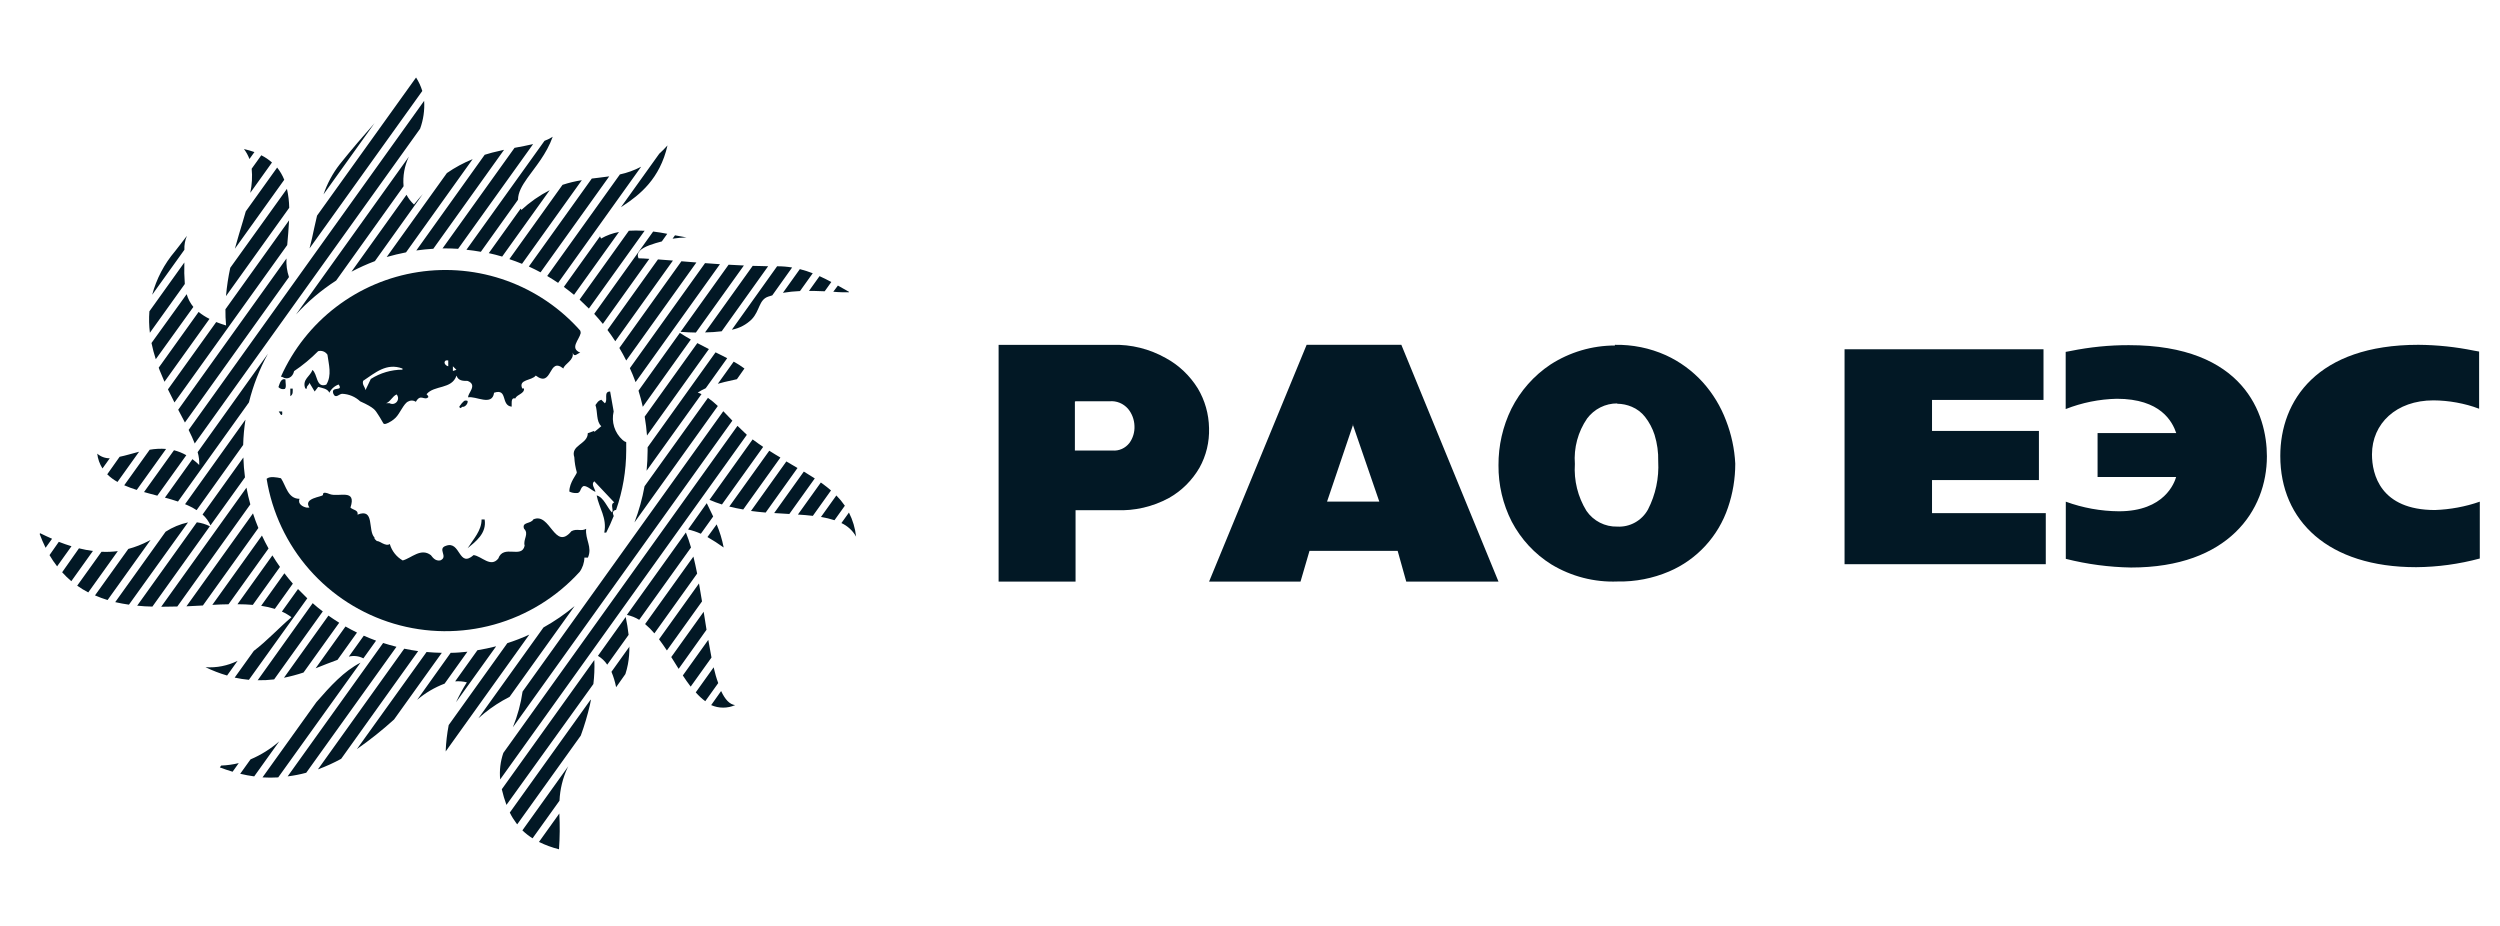 <svg width="197" height="73" viewBox="0 0 197 73" fill="none" xmlns="http://www.w3.org/2000/svg">
<g clip-path="url(#clip0_1195_9548)">
<path fill-rule="evenodd" clip-rule="evenodd" d="M45.662 45.083C45.907 44.751 46.043 44.35 46.05 43.937H46.329C46.695 43.106 46.098 42.506 46.19 41.671C45.772 41.901 45.494 41.623 45.033 41.854C43.693 43.472 43.367 40.327 42.026 40.928C41.84 41.294 41.1 41.114 41.294 41.66C41.712 42.077 41.203 42.491 41.342 43C41.111 44.062 39.676 42.861 39.262 44.018C38.662 44.75 37.966 43.831 37.322 43.74C36.121 44.801 36.304 42.583 35.147 43.007C34.414 43.238 35.377 43.886 34.685 44.164C34.319 44.212 34.129 43.978 33.953 43.747C33.166 43.146 32.426 43.978 31.734 44.164C31.239 43.881 30.875 43.416 30.716 42.868C30.394 43.099 29.885 42.59 29.698 42.638C29.607 42.546 29.468 42.451 29.512 42.359C28.955 41.803 29.559 40.001 28.172 40.554C28.263 40.188 27.805 40.188 27.615 39.998C28.124 38.471 26.689 39.196 25.997 38.939C25.385 38.683 25.469 38.939 25.447 39.005C25.378 39.166 23.862 39.236 24.382 39.998H24.162C23.884 39.95 23.43 39.719 23.606 39.306C22.679 39.306 22.544 38.288 22.141 37.687C21.83 37.618 21.259 37.501 21.01 37.731C21.437 40.383 22.605 42.861 24.377 44.88C26.149 46.899 28.456 48.376 31.03 49.143C33.605 49.91 36.343 49.936 38.932 49.216C41.52 48.497 43.853 47.062 45.662 45.076V45.083ZM45.717 26.044C45.748 26.109 45.762 26.181 45.758 26.253C45.637 26.787 44.871 27.446 45.725 27.79C45.494 27.838 45.263 28.208 45.124 27.79C45.263 28.391 44.476 28.669 44.392 29.039C43.191 28.069 43.561 30.61 42.217 29.595C41.895 30.013 40.829 29.874 41.151 30.613H41.291C41.338 31.031 40.734 31.075 40.599 31.401C40.32 31.309 40.32 31.631 40.32 31.767V32.045C39.441 31.953 40.042 30.58 38.933 30.947C38.793 32.045 37.468 31.177 36.897 31.313C36.805 31.034 37.684 30.342 36.849 30.016C36.483 30.016 36.117 30.016 35.971 29.599C35.604 30.698 34.213 30.331 33.612 31.064C33.704 31.155 33.752 31.203 33.752 31.294C33.429 31.616 33.158 30.976 32.77 31.66C32.682 31.599 32.577 31.564 32.47 31.561C32.362 31.557 32.255 31.584 32.163 31.639C31.822 31.781 31.515 32.583 31.174 32.916C31.077 33.012 30.97 33.098 30.855 33.173C30.489 33.407 30.266 33.469 30.204 33.352C30.035 33.033 29.808 32.693 29.783 32.653C29.57 32.349 29.567 32.158 28.38 31.624C27.994 31.261 27.489 31.051 26.96 31.031C26.729 31.031 26.451 31.448 26.268 31.031C26.037 30.383 27.099 30.892 26.685 30.298C26.366 30.411 26.103 30.643 25.953 30.947C25.814 30.624 25.396 30.58 25.074 30.485L24.796 30.851L24.378 30.156C24.378 30.342 24.1 30.434 24.195 30.617H24.056C23.778 29.885 24.474 29.647 24.613 29.152C25.03 29.431 24.891 30.617 25.711 30.309C26.172 29.577 25.898 28.691 25.803 27.951C25.726 27.833 25.614 27.742 25.482 27.692C25.351 27.642 25.206 27.635 25.07 27.673C24.493 28.259 23.857 28.785 23.174 29.244C23.082 29.705 22.665 29.976 22.247 29.705L22.137 29.68C23.107 27.512 24.604 25.621 26.493 24.181C28.381 22.742 30.601 21.799 32.949 21.439C35.296 21.079 37.696 21.314 39.929 22.121C42.163 22.929 44.158 24.284 45.732 26.062L45.717 26.044ZM35.322 28.863C35.092 28.816 34.905 28.541 35.136 28.402H35.322V28.863ZM35.688 29.229V28.863L35.967 29.141L35.688 29.233V29.229ZM31.716 29.039V29.13C30.831 29.132 29.965 29.386 29.219 29.863L28.801 30.741C28.754 30.463 28.523 30.324 28.615 30.009C29.585 29.361 30.464 28.574 31.712 29.039H31.716ZM22.493 29.914C22.493 30.192 22.584 30.514 22.445 30.646C22.356 30.672 22.261 30.673 22.172 30.648C22.082 30.622 22.002 30.572 21.94 30.503C22.031 30.273 22.123 29.771 22.496 29.903L22.493 29.914ZM23.064 30.621C23.064 30.851 23.111 31.082 22.877 31.221V30.621H23.064ZM48.35 40.682C48.179 41.12 47.986 41.549 47.771 41.967H47.617C47.848 40.81 47.2 40.027 47.017 39.038C47.574 39.177 47.848 40.009 48.218 40.378C48.401 40.192 48.035 39.73 48.401 39.591L46.83 37.925C46.552 38.156 46.878 38.482 46.922 38.756C46.644 38.665 46.321 38.295 45.995 38.295C45.673 38.434 45.812 38.895 45.395 38.852C45.211 38.858 45.029 38.817 44.864 38.734C44.864 38.002 45.461 37.369 45.454 37.222C45.343 36.834 45.276 36.435 45.256 36.032C44.934 35.062 46.318 35.014 46.318 34.136L46.827 33.953V34.044L47.383 33.583C46.966 33.217 47.105 32.426 46.922 31.917C47.105 31.686 47.105 31.595 47.383 31.499L47.661 31.778C47.94 31.547 47.522 30.851 48.079 30.851L48.357 32.422C48.26 32.825 48.274 33.247 48.398 33.643C48.522 34.039 48.751 34.394 49.06 34.67C49.142 34.748 49.239 34.806 49.346 34.842V35.509C49.341 37.101 49.071 38.681 48.548 40.184C48.501 40.185 48.455 40.198 48.414 40.222C48.374 40.245 48.34 40.279 48.317 40.32C48.262 40.411 48.317 40.547 48.368 40.686L48.35 40.682ZM31.255 31.082C31.325 31.162 31.365 31.264 31.368 31.37C31.37 31.476 31.335 31.58 31.268 31.663C31.202 31.746 31.108 31.802 31.003 31.823C30.899 31.843 30.791 31.826 30.698 31.774H30.42C30.742 31.682 30.929 31.217 31.251 31.082H31.255ZM22.236 32.426C22.236 32.565 22.284 32.704 22.145 32.704L21.965 32.426H22.236ZM38.189 40.935C38.372 42.033 37.457 42.692 36.849 43.201C37.311 42.469 37.948 41.814 37.948 40.935H38.189ZM36.315 32.147L36.432 32.056C36.615 32.103 36.893 31.825 36.849 31.595C36.806 31.573 36.758 31.562 36.71 31.562C36.662 31.562 36.614 31.573 36.571 31.595C36.446 31.704 36.337 31.83 36.245 31.968C36.143 32.063 36.216 32.147 36.329 32.162L36.315 32.147Z" fill="#021825"/>
<path fill-rule="evenodd" clip-rule="evenodd" d="M22.963 48.631C22.73 48.457 22.478 48.31 22.212 48.192L23.483 46.416C23.727 46.66 23.971 46.904 24.215 47.148L19.613 53.57C19.236 53.535 18.862 53.476 18.492 53.395L20.001 51.289C21.055 50.491 21.996 49.458 22.966 48.638L22.963 48.631ZM41.673 21.002L46.634 14.07L47.154 14.008C47.44 13.975 47.725 13.939 48.007 13.898L42.596 21.459C42.295 21.298 41.988 21.146 41.673 21.002ZM21.656 47.979C21.304 47.871 20.944 47.79 20.579 47.737L22.41 45.175C22.622 45.453 22.844 45.725 23.076 45.991L21.645 47.994L21.656 47.979ZM40.15 20.401L44.327 14.565C44.823 14.402 45.331 14.279 45.847 14.199L41.135 20.789C40.812 20.657 40.484 20.535 40.15 20.423V20.401ZM19.924 47.664C19.536 47.631 19.129 47.617 18.712 47.613L21.465 43.765C21.653 44.075 21.852 44.377 22.062 44.673L19.924 47.661V47.664ZM38.517 19.947L41.028 16.439L41.087 16.542C41.756 15.925 42.506 15.401 43.317 14.986L39.571 20.218C39.224 20.116 38.873 20.025 38.517 19.947ZM18.012 47.617C17.595 47.617 17.167 47.642 16.731 47.664L20.641 42.201C20.802 42.548 20.976 42.887 21.161 43.219L18.012 47.613V47.617ZM36.766 19.665L42.907 11.097C43.133 11.012 43.35 10.904 43.555 10.775C43.06 12.152 42.178 13.155 41.552 14.037C41.127 14.638 40.82 15.176 40.82 15.74L37.891 19.841C37.517 19.775 37.139 19.721 36.755 19.68L36.766 19.665ZM15.988 47.712L14.691 47.778L19.935 40.455C20.062 40.846 20.203 41.229 20.36 41.605L15.988 47.712ZM34.87 19.577L40.545 11.65C41.065 11.551 41.556 11.463 42.01 11.354L36.1 19.607C35.767 19.585 35.43 19.574 35.093 19.574L34.87 19.577ZM13.967 47.792C13.564 47.792 13.157 47.814 12.755 47.811H12.703L19.422 38.426C19.505 38.873 19.606 39.312 19.726 39.745L13.967 47.8V47.792ZM32.801 19.742L38.194 12.196C38.392 12.134 38.586 12.079 38.777 12.027C39.099 11.943 39.414 11.87 39.721 11.804L34.145 19.603C33.691 19.63 33.242 19.675 32.797 19.738L32.801 19.742ZM12.008 47.8C11.605 47.8 11.206 47.763 10.81 47.727L15.512 41.158C15.869 41.203 16.215 41.308 16.537 41.469L12.008 47.8ZM10.177 47.65C9.811 47.598 9.445 47.532 9.079 47.448L13.051 41.898C13.591 41.549 14.188 41.301 14.816 41.165L10.159 47.65H10.177ZM8.478 47.283C8.14 47.181 7.809 47.059 7.486 46.917L10.111 43.256C10.658 43.108 11.187 42.902 11.689 42.641L11.865 42.549L8.482 47.276L8.478 47.283ZM6.955 46.683C6.653 46.526 6.361 46.349 6.083 46.152L7.998 43.479C8.427 43.501 8.858 43.483 9.284 43.428L6.955 46.683ZM5.629 45.804C5.369 45.585 5.124 45.347 4.897 45.094L6.223 43.208C6.584 43.299 6.951 43.368 7.321 43.417L5.615 45.804H5.629ZM4.509 44.64C4.287 44.354 4.084 44.055 3.901 43.743L4.634 42.696C4.98 42.83 5.313 42.946 5.633 43.044L4.491 44.64H4.509ZM3.597 43.175C3.42 42.818 3.263 42.451 3.125 42.077L3.165 42.018C3.487 42.177 3.8 42.322 4.103 42.454L3.594 43.164L3.597 43.175ZM16.592 41.41C16.445 41.08 16.231 40.784 15.962 40.543L19.177 36.05C19.194 36.577 19.237 37.099 19.305 37.614L16.577 41.414L16.592 41.41ZM30.472 20.251L35.214 13.638C35.849 13.199 36.53 12.83 37.246 12.54L31.996 19.885C31.478 19.987 30.97 20.109 30.472 20.251ZM15.493 40.199C15.205 40.014 14.899 39.857 14.582 39.73L19.342 33.066C19.24 33.727 19.18 34.393 19.162 35.062L15.501 40.188L15.493 40.199ZM27.701 21.401L32.032 15.348C32.184 15.636 32.383 15.896 32.622 16.117C32.852 15.824 33.083 15.553 33.314 15.297L29.542 20.577C28.915 20.813 28.304 21.088 27.712 21.401H27.701ZM14.025 39.521C13.696 39.408 13.351 39.309 12.996 39.214L15.164 36.182C15.352 36.323 15.53 36.476 15.698 36.64C15.714 36.298 15.672 35.957 15.574 35.629L21.114 27.874C20.45 29.081 19.947 30.37 19.616 31.708L14.025 39.521ZM23.325 24.78L32.219 12.346C31.874 13.071 31.73 13.875 31.802 14.675L26.489 22.107C25.323 22.858 24.26 23.757 23.325 24.78ZM12.403 39.06L11.847 38.913L11.349 38.774L13.71 35.479C14.05 35.565 14.376 35.697 14.681 35.871L12.399 39.056L12.403 39.06ZM10.774 38.606C10.439 38.502 10.11 38.379 9.789 38.24L11.795 35.439C12.222 35.364 12.656 35.343 13.088 35.377L10.774 38.606ZM9.265 37.98C8.967 37.816 8.693 37.613 8.449 37.376L9.426 35.995C9.899 35.9 10.415 35.735 10.96 35.596L9.269 37.962L9.265 37.98ZM8.075 36.914C7.851 36.561 7.709 36.162 7.662 35.746C7.934 35.987 8.287 36.117 8.65 36.112L8.068 36.925L8.075 36.914ZM15.347 34.952C15.215 34.611 15.05 34.256 14.864 33.879L33.423 7.945C33.469 8.691 33.36 9.439 33.105 10.142L15.347 34.944V34.952ZM14.571 33.293C14.402 32.967 14.226 32.63 14.043 32.286L22.575 20.368C22.545 20.865 22.612 21.362 22.772 21.833L14.571 33.293ZM13.747 31.711C13.575 31.375 13.403 31.034 13.234 30.683L17.038 25.377C17.273 25.472 17.533 25.56 17.815 25.648C17.774 25.216 17.76 24.788 17.764 24.37L22.78 17.362C22.75 18.029 22.684 18.691 22.633 19.31L13.747 31.715V31.711ZM12.96 30.082C12.832 29.796 12.711 29.503 12.594 29.211L12.506 28.973L15.651 24.579C15.915 24.794 16.202 24.978 16.508 25.128L12.96 30.082ZM12.275 28.306C12.139 27.887 12.027 27.46 11.938 27.028L14.71 23.18C14.815 23.548 14.995 23.891 15.237 24.187L12.275 28.306ZM11.81 26.223C11.742 25.662 11.729 25.095 11.773 24.531L14.527 20.683C14.508 21.248 14.52 21.814 14.563 22.378L11.81 26.223ZM11.986 23.246C12.325 21.976 12.943 20.798 13.794 19.797C14.011 19.533 14.457 18.933 14.728 18.585C14.581 18.932 14.513 19.307 14.53 19.683L11.986 23.235V23.246ZM17.811 23.301C17.876 22.562 17.987 21.829 18.144 21.104L22.611 14.88C22.722 15.37 22.782 15.871 22.791 16.373L17.811 23.33V23.301ZM18.51 19.592C18.712 18.86 18.928 18.127 19.129 17.472C19.213 17.194 19.29 16.923 19.367 16.655L21.839 13.203C22.072 13.494 22.261 13.819 22.399 14.166L18.51 19.596V19.592ZM19.726 15.165C19.857 14.551 19.893 13.92 19.832 13.294L20.59 12.236C20.894 12.388 21.177 12.579 21.432 12.804L19.726 15.191V15.165ZM19.657 12.533C19.552 12.25 19.407 11.985 19.224 11.745C19.504 11.806 19.779 11.886 20.048 11.983L19.653 12.536L19.657 12.533ZM24.391 19.574C24.526 19.068 24.643 18.53 24.757 17.985C24.83 17.659 24.903 17.326 24.984 16.992L32.786 6.107C32.998 6.437 33.163 6.794 33.277 7.169L24.391 19.574ZM25.489 15.33C25.781 14.468 26.215 13.661 26.774 12.943C27.741 11.735 28.675 10.654 29.513 9.706L25.485 15.33H25.489ZM48.835 13.748C49.422 13.622 49.99 13.417 50.523 13.137L43.98 22.29C43.699 22.102 43.412 21.922 43.119 21.748L48.838 13.759L48.835 13.748ZM25.445 48.166L21.601 53.537C21.171 53.589 20.738 53.611 20.305 53.603L24.64 47.529C24.884 47.751 25.146 47.966 25.427 48.173L25.445 48.166ZM51.976 12.09C52.181 11.899 52.39 11.691 52.599 11.46C51.998 14.103 50.402 15.356 49.091 16.22L48.93 16.33L51.976 12.075V12.09ZM47.282 18.625C47.304 18.68 47.33 18.739 47.363 18.797C47.801 18.546 48.279 18.371 48.776 18.281L45.232 23.231C44.971 23.017 44.703 22.809 44.43 22.609L47.282 18.622V18.625ZM26.727 49.074L23.918 52.995C23.413 53.163 22.899 53.3 22.377 53.406L25.881 48.51C26.157 48.705 26.439 48.892 26.727 49.07V49.074ZM49.549 18.182C49.924 18.159 50.301 18.159 50.676 18.182H50.797L46.403 24.315C46.159 24.071 45.915 23.836 45.671 23.609L49.556 18.179L49.549 18.182ZM28.129 49.85L26.595 51.996C26.079 52.175 25.497 52.417 24.87 52.662L27.225 49.367C27.52 49.535 27.822 49.695 28.129 49.846V49.85ZM51.46 18.244C51.855 18.292 52.236 18.354 52.58 18.424L52.152 19.024C51.824 19.106 51.5 19.205 51.182 19.321C50.511 19.577 50.105 19.892 50.318 20.354C50.574 20.354 50.859 20.379 51.167 20.398L47.505 25.523C47.286 25.253 47.059 24.989 46.824 24.733L51.474 18.237L51.46 18.244ZM29.634 50.484L28.634 51.879C28.281 51.692 27.871 51.644 27.485 51.743L28.667 50.092C28.985 50.233 29.307 50.364 29.634 50.484ZM53.203 18.545L54.096 18.709C53.728 18.719 53.361 18.752 52.998 18.808L53.188 18.545H53.203ZM51.844 20.441L53.027 20.533L48.483 26.889C48.288 26.587 48.083 26.291 47.868 26.003L51.848 20.441H51.844ZM31.234 50.978L24.131 60.893C23.65 61.023 23.16 61.118 22.666 61.179L30.191 50.667C30.532 50.776 30.878 50.875 31.227 50.963L31.234 50.978ZM53.693 20.588L54.876 20.683L49.347 28.409C49.179 28.072 48.998 27.742 48.805 27.42L53.693 20.591V20.588ZM32.951 51.307L26.884 59.795C26.296 60.117 25.684 60.395 25.053 60.626L31.853 51.117C32.219 51.193 32.585 51.256 32.951 51.307ZM55.542 20.734L56.732 20.819L50.083 30.111C49.946 29.733 49.796 29.367 49.633 29.013L55.55 20.745L55.542 20.734ZM34.811 51.447L31.051 56.697C30.125 57.536 29.147 58.316 28.122 59.029L33.614 51.377C34.009 51.414 34.41 51.436 34.815 51.443L34.811 51.447ZM57.413 20.859L58.618 20.921L54.836 26.204C54.47 26.204 54.063 26.179 53.627 26.15L57.413 20.859ZM59.303 20.95C59.716 20.95 60.127 20.976 60.529 20.98L56.868 26.106C56.433 26.159 55.995 26.188 55.557 26.194L59.314 20.947L59.303 20.95ZM61.236 20.983H61.262C61.649 20.982 62.036 21.014 62.419 21.078L60.855 23.275L60.544 23.371C59.79 23.619 59.889 24.469 59.24 25.157C58.811 25.583 58.264 25.87 57.67 25.981L61.236 20.983ZM63.03 21.207C63.374 21.295 63.713 21.404 64.044 21.532L63.041 22.935C62.59 22.954 62.139 23 61.694 23.074L63.03 21.203V21.207ZM64.586 21.763C64.908 21.91 65.212 22.063 65.509 22.221L64.985 22.953C64.707 22.953 64.414 22.927 64.114 22.924H63.748L64.575 21.767L64.586 21.763ZM66.014 22.495C66.329 22.671 66.626 22.843 66.904 22.997L66.878 23.034C66.541 23.034 66.128 23.034 65.663 22.99L66.029 22.499L66.014 22.495ZM53.565 26.227C53.858 26.413 54.151 26.593 54.437 26.754L50.651 32.056C50.556 31.626 50.443 31.202 50.314 30.785L53.572 26.23L53.565 26.227ZM36.832 51.355L35.035 53.87C34.245 54.169 33.513 54.602 32.871 55.148L35.514 51.443C35.957 51.443 36.393 51.399 36.829 51.355H36.832ZM54.949 27.036C55.26 27.204 55.564 27.358 55.861 27.508L50.984 34.318C50.945 33.816 50.884 33.319 50.801 32.828L54.949 27.036ZM39.084 50.945L35.932 55.339C36.183 54.797 36.469 54.273 36.788 53.768C36.487 53.694 36.175 53.669 35.866 53.691L37.62 51.238C38.108 51.157 38.596 51.055 39.084 50.93V50.945ZM56.385 27.764L56.904 28.021L57.303 28.226L55.608 30.595C55.392 30.692 55.183 30.805 54.982 30.931C55.083 30.968 55.182 31.009 55.279 31.056L50.951 37.094C51.002 36.574 51.029 36.047 51.032 35.512C51.032 35.424 51.032 35.333 51.032 35.245L56.385 27.764ZM41.709 50.008L35.119 59.216C35.145 58.518 35.225 57.823 35.357 57.136L39.977 50.681C40.568 50.491 41.146 50.266 41.709 50.008ZM57.82 28.5C58.113 28.659 58.395 28.839 58.662 29.038L58.069 29.881C57.747 29.95 57.421 30.02 57.095 30.1C56.919 30.144 56.729 30.192 56.564 30.243L57.812 28.5H57.82ZM55.78 31.345C56.058 31.541 56.32 31.757 56.564 31.993L49.995 41.169C50.349 40.245 50.615 39.29 50.79 38.317L55.78 31.36V31.345ZM45.279 47.76L40.153 54.914C39.442 55.272 38.772 55.707 38.154 56.21C38.004 56.335 37.85 56.463 37.7 56.598L42.826 49.444C43.694 48.96 44.516 48.396 45.279 47.76ZM56.996 32.403L57.212 32.627L57.71 33.147L40.413 57.312C40.782 56.408 41.039 55.463 41.178 54.497L56.996 32.403ZM58.12 33.564C58.354 33.798 58.603 34.033 58.852 34.263L39.414 61.42C39.347 60.714 39.432 60.001 39.663 59.33L58.105 33.568L58.12 33.564ZM59.314 34.63C59.46 34.742 59.613 34.853 59.771 34.963L60.138 35.215L56.89 39.752C56.556 39.648 56.228 39.526 55.908 39.386L59.306 34.626L59.314 34.63ZM60.628 35.523C60.921 35.706 61.21 35.889 61.496 36.054L58.567 40.147C58.201 40.085 57.834 40.008 57.468 39.917L60.614 35.523H60.628ZM61.965 36.361L62.843 36.878L60.335 40.389C59.951 40.356 59.563 40.316 59.178 40.264L61.965 36.361ZM63.341 37.16C63.638 37.339 63.927 37.526 64.205 37.698L62.199 40.502L61.005 40.429L63.341 37.16ZM64.681 38.02L64.828 38.126C65.058 38.295 65.278 38.467 65.483 38.646L64.052 40.649C63.685 40.605 63.283 40.572 62.876 40.546L64.681 38.024V38.02ZM65.904 39.042C66.151 39.291 66.375 39.562 66.574 39.851L65.758 40.993C65.41 40.88 65.054 40.795 64.692 40.737L65.904 39.042ZM66.897 40.389C67.198 40.982 67.389 41.624 67.46 42.286C67.197 41.817 66.792 41.443 66.303 41.217L66.897 40.389ZM55.696 39.657C55.876 40.023 56.044 40.367 56.198 40.7L55.227 42.059C54.904 41.914 54.566 41.801 54.221 41.722L55.685 39.66L55.696 39.657ZM56.469 41.312C56.718 41.901 56.904 42.514 57.025 43.142C56.613 42.847 56.187 42.572 55.747 42.319L56.48 41.312H56.469ZM54.048 41.96C54.203 42.347 54.338 42.741 54.451 43.142L50.369 48.843C50.071 48.658 49.742 48.527 49.398 48.455L54.048 41.96ZM54.642 43.864C54.748 44.288 54.843 44.739 54.935 45.197L51.566 49.909C51.343 49.644 51.098 49.399 50.834 49.176L54.642 43.856V43.864ZM55.081 45.98C55.165 46.445 55.246 46.914 55.319 47.39L52.551 51.256C52.35 50.952 52.145 50.656 51.932 50.374L55.077 45.98H55.081ZM55.447 48.195C55.524 48.675 55.597 49.154 55.674 49.623L53.477 52.706L52.895 51.776L55.458 48.195H55.447ZM55.813 50.425C55.894 50.905 55.978 51.373 56.066 51.813L54.426 54.105C54.213 53.83 54.008 53.534 53.807 53.226L55.81 50.425H55.813ZM56.231 52.571C56.337 53.028 56.454 53.453 56.597 53.827L55.575 55.255C55.3 55.051 55.049 54.817 54.825 54.559L56.249 52.567L56.231 52.571ZM56.831 54.464C57.131 55.112 57.49 55.511 57.93 55.562C57.632 55.694 57.31 55.762 56.985 55.762C56.66 55.762 56.338 55.694 56.04 55.562L56.816 54.464H56.831ZM49.303 48.605C49.404 49.075 49.481 49.549 49.534 50.026L47.85 52.377C47.662 52.092 47.411 51.854 47.117 51.681L49.314 48.605H49.303ZM49.593 50.934C49.603 51.407 49.565 51.879 49.479 52.344C49.43 52.605 49.364 52.863 49.281 53.116L48.549 54.152C48.469 53.736 48.346 53.328 48.183 52.937L49.614 50.934H49.593ZM46.835 52.051C46.858 52.669 46.832 53.289 46.758 53.903L39.908 63.427C39.76 63.024 39.638 62.611 39.542 62.193L46.821 52.025L46.835 52.051ZM46.561 55.167C46.536 55.289 46.512 55.411 46.488 55.533C46.298 56.357 46.057 57.169 45.766 57.964L40.757 64.957L40.684 64.866C40.487 64.605 40.315 64.325 40.172 64.031L46.546 55.126L46.561 55.167ZM44.774 60.395L44.715 60.512C44.342 61.324 44.129 62.201 44.089 63.094L41.966 66.059C41.678 65.879 41.409 65.669 41.164 65.433L44.77 60.395H44.774ZM44.075 64.104C44.125 65.044 44.116 65.985 44.049 66.924C43.504 66.786 42.975 66.592 42.471 66.345L44.075 64.104ZM21.923 61.259C21.511 61.284 21.098 61.284 20.685 61.259L24.933 55.328C26.031 54.068 27.1 52.889 28.407 52.219L21.923 61.259ZM20.026 61.179C19.665 61.13 19.299 61.062 18.928 60.974L19.741 59.839C20.566 59.49 21.329 59.011 22.003 58.422L20.034 61.175L20.026 61.179ZM18.331 60.813C18.002 60.715 17.666 60.601 17.324 60.472L17.427 60.326C17.895 60.309 18.36 60.244 18.814 60.132L18.331 60.809V60.813ZM17.892 53.23C17.308 53.06 16.739 52.841 16.193 52.574C17.066 52.636 17.939 52.463 18.723 52.073L17.895 53.23H17.892Z" fill="#021825"/>
</g>
<path fill-rule="evenodd" clip-rule="evenodd" d="M78.69 27.174V45.829H84.754V40.202H87.974C89.407 40.264 90.832 39.935 92.106 39.245C93.101 38.688 93.935 37.862 94.521 36.853C95.048 35.907 95.309 34.825 95.273 33.73C95.253 32.624 94.947 31.544 94.387 30.607C93.758 29.594 92.889 28.77 91.865 28.215C90.58 27.491 89.137 27.133 87.679 27.174H78.69ZM84.754 31.62H87.438C87.706 31.596 87.976 31.637 88.227 31.739C88.478 31.842 88.704 32.003 88.887 32.211C89.2 32.586 89.38 33.063 89.396 33.561C89.421 34.047 89.278 34.527 88.994 34.912C88.836 35.113 88.634 35.272 88.405 35.375C88.176 35.478 87.927 35.522 87.679 35.503H84.701V31.648L84.754 31.62Z" fill="#021825"/>
<path fill-rule="evenodd" clip-rule="evenodd" d="M102.963 27.171L95.276 45.829H102.481L103.188 43.409H110.136L110.812 45.829H118.081L110.426 27.171H102.963ZM106.598 33.447L108.689 39.525H104.572L106.63 33.447H106.598Z" fill="#021825"/>
<path fill-rule="evenodd" clip-rule="evenodd" d="M127.254 27.225C125.453 27.227 123.69 27.748 122.172 28.729C120.866 29.6 119.806 30.8 119.097 32.211C118.418 33.596 118.07 35.123 118.081 36.669C118.069 38.21 118.427 39.73 119.123 41.1C119.851 42.487 120.93 43.653 122.25 44.477C123.822 45.426 125.633 45.894 127.462 45.822C128.857 45.85 130.242 45.58 131.527 45.031C132.608 44.57 133.58 43.882 134.379 43.014C135.179 42.146 135.787 41.116 136.166 39.992C136.546 38.881 136.74 37.713 136.739 36.537C136.68 35.37 136.434 34.221 136.01 33.134C135.591 32.026 134.973 31.006 134.185 30.127C133.365 29.222 132.372 28.495 131.267 27.99C130.004 27.424 128.634 27.145 127.254 27.172V27.225ZM127.436 31.815C127.83 31.818 128.219 31.898 128.583 32.053C128.991 32.223 129.349 32.495 129.625 32.844C129.959 33.269 130.215 33.752 130.381 34.268C130.589 34.942 130.686 35.646 130.667 36.352C130.74 37.669 130.461 38.981 129.86 40.151C129.621 40.583 129.267 40.938 128.839 41.175C128.41 41.413 127.924 41.524 127.436 41.496C126.962 41.508 126.493 41.401 126.07 41.185C125.647 40.969 125.284 40.65 125.013 40.256C124.333 39.153 124.014 37.861 124.1 36.563C124.004 35.291 124.345 34.023 125.065 32.976C125.343 32.606 125.701 32.306 126.113 32.1C126.524 31.894 126.977 31.788 127.436 31.789V31.815Z" fill="#021825"/>
<path fill-rule="evenodd" clip-rule="evenodd" d="M195.408 39.532C194.27 39.926 193.08 40.147 191.876 40.19C187.579 40.19 186.912 37.379 186.912 35.811C186.912 33.369 188.831 31.549 191.75 31.549C192.981 31.557 194.2 31.78 195.354 32.207V27.702L194.949 27.63C193.508 27.336 192.041 27.182 190.57 27.171C182.579 27.171 179.687 31.576 179.687 35.928C179.687 41.036 183.453 44.694 190.39 44.694C192.085 44.682 193.772 44.451 195.408 44.01V39.532ZM145.351 27.522V44.46H161.208V40.433H152.243V37.829H160.667V33.955H152.243V31.513H161.028V27.522H145.351ZM165.289 34.126V37.586H171.479C171.353 38.018 170.578 40.289 166.974 40.289C165.544 40.279 164.127 40.023 162.785 39.532V44.037C164.467 44.462 166.194 44.692 167.929 44.721C175.605 44.721 178.632 40.217 178.632 35.955C178.632 32.639 176.831 27.198 167.749 27.198C166.209 27.196 164.672 27.35 163.163 27.657L162.776 27.729V32.234C164.06 31.729 165.423 31.454 166.803 31.423C170.263 31.423 171.182 33.225 171.488 34.126H165.289Z" fill="#021825"/>
<defs>
<clipPath id="clip0_1195_9548">
<rect width="70.578" height="70.578" fill="white" transform="translate(0 1.211)"/>
</clipPath>
</defs>
</svg>
